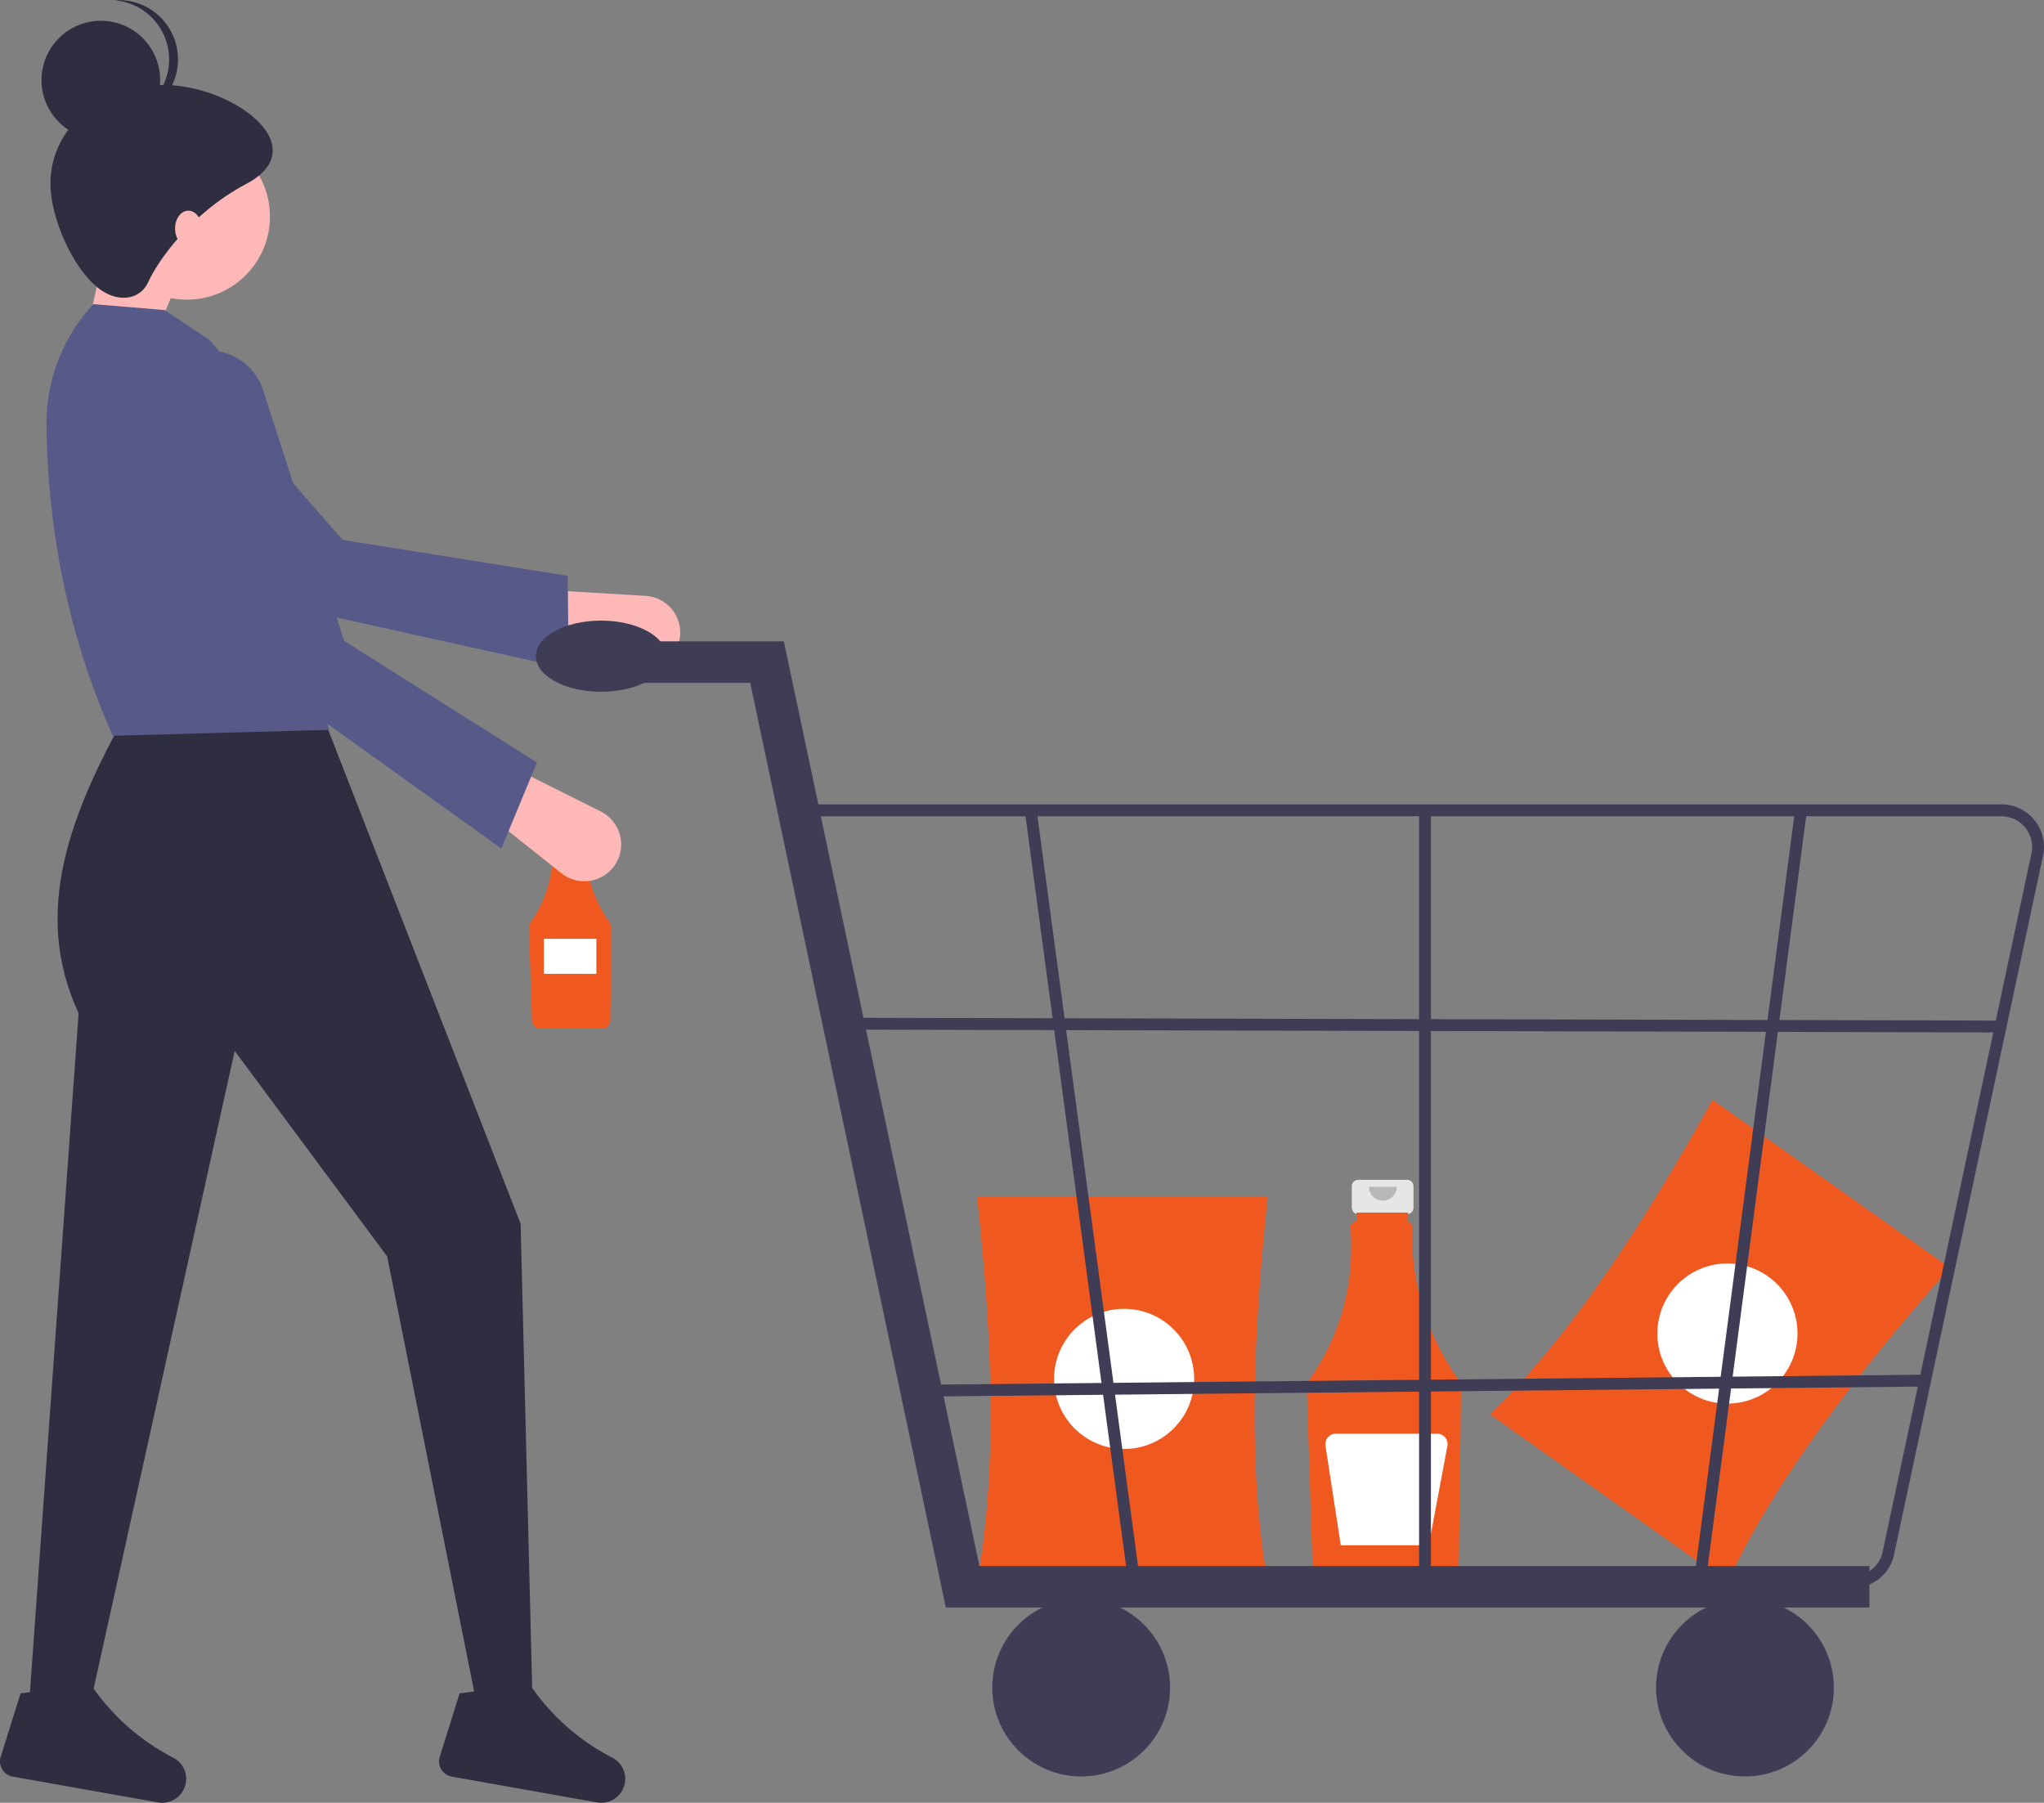 <?xml version="1.0" encoding="UTF-8"?> <svg xmlns="http://www.w3.org/2000/svg" id="b0613604-cb64-4fd5-a4c3-be829c572cfc" viewBox="0 0 588.39 518.9"><rect x="0" y="0" width="588.39" height="518.9" fill="#808080" stroke="none"/><defs><style>.cls-1{fill:#ef5920;}.cls-2{fill:#fff;}.cls-3{fill:#e6e6e6;}.cls-4{opacity:0.2;isolation:isolate;}.cls-5{fill:#ffb8b8;}.cls-6{fill:#575a89;}.cls-7{fill:#2f2e41;}.cls-8{fill:#3f3d56;}</style></defs><title>winkelwagen-methode-bol.com</title><path class="cls-1" d="M796.85,677.6l-68.32-48.33c23-22.44,44-54.41,64.05-90.55l68.32,48.33C833.6,618.05,810.47,648.48,796.85,677.6Z" transform="translate(-299.61 -222.15)"></path><circle class="cls-2" cx="497.26" cy="383.83" r="20.17"></circle><path class="cls-3" d="M467.26,457.08h-7.5a1,1,0,0,0-1,1v3.29a1,1,0,0,0,1,1H461v4.93h5v-4.93h1.24a1,1,0,0,0,1-1v-3.29A1,1,0,0,0,467.26,457.08Z" transform="translate(-299.61 -222.15)"></path><path class="cls-1" d="M474.77,487.21a38.54,38.54,0,0,1-6.7-22.86.83.83,0,0,0-.64-.82v-1.42h-7.92v1.4h-.11a.82.82,0,0,0-.81.82v.06a35.21,35.21,0,0,1-6.32,23.4,2.2,2.2,0,0,0-.4,1.36l.86,26.79a2.32,2.32,0,0,0,2.3,2.24H473a2.33,2.33,0,0,0,2.3-2.28l.33-26A4.65,4.65,0,0,0,474.77,487.21Z" transform="translate(-299.61 -222.15)"></path><path class="cls-4" d="M465.7,458.15a2.15,2.15,0,1,1-4.29,0" transform="translate(-299.61 -222.15)"></path><rect class="cls-2" x="156.55" y="270.22" width="15.12" height="10.08"></rect><path class="cls-3" d="M704.6,561.74h-14a1.87,1.87,0,0,0-1.86,1.86v6.17a1.87,1.87,0,0,0,1.86,1.86h2.33v9.23h9.39v-9.23h2.32a1.86,1.86,0,0,0,1.86-1.86h0V563.6A1.86,1.86,0,0,0,704.6,561.74Z" transform="translate(-299.61 -222.15)"></path><path class="cls-1" d="M718.66,618.14a72.2,72.2,0,0,1-12.55-42.79,1.52,1.52,0,0,0-1.19-1.52v-2.67H690.09v2.63h-.2a1.52,1.52,0,0,0-1.52,1.52h0v.11q1.75,24.44-11.83,43.81a4.18,4.18,0,0,0-.76,2.54l1.62,50.15a4.34,4.34,0,0,0,4.31,4.19h33.53a4.34,4.34,0,0,0,4.31-4.26l.62-48.69A8.72,8.72,0,0,0,718.66,618.14Z" transform="translate(-299.61 -222.15)"></path><path class="cls-4" d="M701.68,563.75a4,4,0,0,1-8,0" transform="translate(-299.61 -222.15)"></path><path class="cls-2" d="M713.36,634.8h-29.2a3,3,0,0,0-3,3,3.44,3.44,0,0,0,0,.46l4.41,28.67h25.33l5.36-28.57a3,3,0,0,0-2.39-3.5,2.56,2.56,0,0,0-.55-.05Z" transform="translate(-299.61 -222.15)"></path><path class="cls-1" d="M664.55,677.52H580.86c5.85-31.63,4.5-69.83,0-110.91h83.69C660.16,607.69,658.85,645.89,664.55,677.52Z" transform="translate(-299.61 -222.15)"></path><circle class="cls-2" cx="323.59" cy="396.89" r="20.17"></circle><polygon class="cls-5" points="22.63 106.32 41.42 104.61 53.37 75.58 32.02 63.62 22.63 106.32"></polygon><path class="cls-5" d="M494.66,408.17h0a10.59,10.59,0,0,0-5.89-13.77,10.75,10.75,0,0,0-3.31-.74l-29.17-1.74L452,406.2l30,8.25A10.6,10.6,0,0,0,494.66,408.17Z" transform="translate(-299.61 -222.15)"></path><path class="cls-6" d="M463.34,414.69l-.32-26.8-64.8-10.34L348.31,320.3A16.33,16.33,0,0,0,327,317.39h0A16.34,16.34,0,0,0,322.35,340a15.38,15.38,0,0,0,1.82,2.29L365.35,393Z" transform="translate(-299.61 -222.15)"></path><path class="cls-7" d="M307.73,716.17H324.8l42.37-191.54,43.89,59.17,25.61,128.1H452.9l-3.42-137.49L392.27,427.53H335.91c-15.41,27.87-27.49,56.6-13.67,86.25Z" transform="translate(-299.61 -222.15)"></path><path class="cls-7" d="M426.2,727.8a4.46,4.46,0,0,0,2.93,5.58,3.41,3.41,0,0,0,.55.14l41.79,7.42a6.88,6.88,0,0,0,7.8-4.72h0a6.82,6.82,0,0,0-3.34-8.12,64,64,0,0,1-23.05-20c-4.59,4.28-9.72,3.87-15.18.72l-5.78.72Z" transform="translate(-299.61 -222.15)"></path><path class="cls-7" d="M299.82,727.8a4.44,4.44,0,0,0,2.92,5.58,3.7,3.7,0,0,0,.55.14l41.8,7.42a6.89,6.89,0,0,0,7.8-4.72h0a6.84,6.84,0,0,0-3.34-8.12,64,64,0,0,1-23.05-20c-4.6,4.28-9.73,3.87-15.18.72l-5.78.72Z" transform="translate(-299.61 -222.15)"></path><circle class="cls-5" cx="53.8" cy="62.34" r="23.91"></circle><path class="cls-6" d="M332.06,433.93l62.34-1.71L376.1,374.6c11.37-18.24-.08-36.46-16.28-54.67L347,311.39l-20.5-1.71h0A50.31,50.31,0,0,0,313,344.73C313.37,372.56,318.3,402.85,332.06,433.93Z" transform="translate(-299.61 -222.15)"></path><path class="cls-5" d="M475.29,472.72h0a10.59,10.59,0,0,0-2.75-17l-26.13-13.07-9.57,11.44,24.36,19.39A10.6,10.6,0,0,0,475.29,472.72Z" transform="translate(-299.61 -222.15)"></path><path class="cls-6" d="M443.93,466.38l10.25-24.76-55.5-35-23.37-72.27a16.35,16.35,0,0,0-18.43-11.05h0a16.35,16.35,0,0,0-13.2,19,15.31,15.31,0,0,0,.78,2.82l17.92,62.8Z" transform="translate(-299.61 -222.15)"></path><path class="cls-7" d="M314.13,275.09c0,9.31,6,23.72,13.66,29.89,5.13,4.16,11.91,4,14.52-1.71s11.92-19.55,28.18-28.18c21.68-11.5-7.69-31.18-28.18-28.18C326.91,249.17,314.13,259.53,314.13,275.09Z" transform="translate(-299.61 -222.15)"></path><circle class="cls-7" cx="29.03" cy="23.06" r="17.08"></circle><path class="cls-7" d="M348.29,239.23a17.07,17.07,0,0,0-15.8-17c.42,0,.85-.06,1.28-.06a17.08,17.08,0,1,1,0,34.16c-.43,0-.86,0-1.28-.07A17.06,17.06,0,0,0,348.29,239.23Z" transform="translate(-299.61 -222.15)"></path><ellipse class="cls-5" cx="54.23" cy="65.76" rx="3.84" ry="5.12"></ellipse><polygon class="cls-8" points="538.14 462.7 272.27 462.7 215.96 196.55 167.91 196.55 167.91 184.6 225.64 184.6 281.95 450.75 538.14 450.75 538.14 462.7"></polygon><circle class="cls-8" cx="311.23" cy="485.73" r="25.59"></circle><circle class="cls-8" cx="502.31" cy="485.73" r="25.59"></circle><path class="cls-8" d="M832.9,679.22H574.23L528.58,453.67H875.74a12.26,12.26,0,0,1,12.11,14.17L845,668.86A12.21,12.21,0,0,1,832.9,679.22ZM577,675.81H832.9a8.81,8.81,0,0,0,8.75-7.48l42.83-201a8.87,8.87,0,0,0-8.74-10.23h-343Z" transform="translate(-299.61 -222.15)"></path><polygon class="cls-8" points="324.9 456.35 295.01 233.5 298.38 232.95 328.27 455.8 324.9 456.35"></polygon><polygon class="cls-8" points="491.1 454.64 487.73 454.09 516.75 232.95 520.12 233.5 491.1 454.64"></polygon><rect class="cls-8" x="408.5" y="233.23" width="3.41" height="222.85"></rect><rect class="cls-8" x="709.45" y="352.05" width="3.41" height="330.3" transform="translate(-107.37 1004.95) rotate(-89.86)"></rect><rect class="cls-8" x="562.84" y="621.49" width="290.18" height="3.41" transform="matrix(1, -0.01, 0.01, 1, -303.86, -217.29)"></rect><ellipse class="cls-8" cx="173.03" cy="188.87" rx="18.77" ry="10.24"></ellipse></svg> 